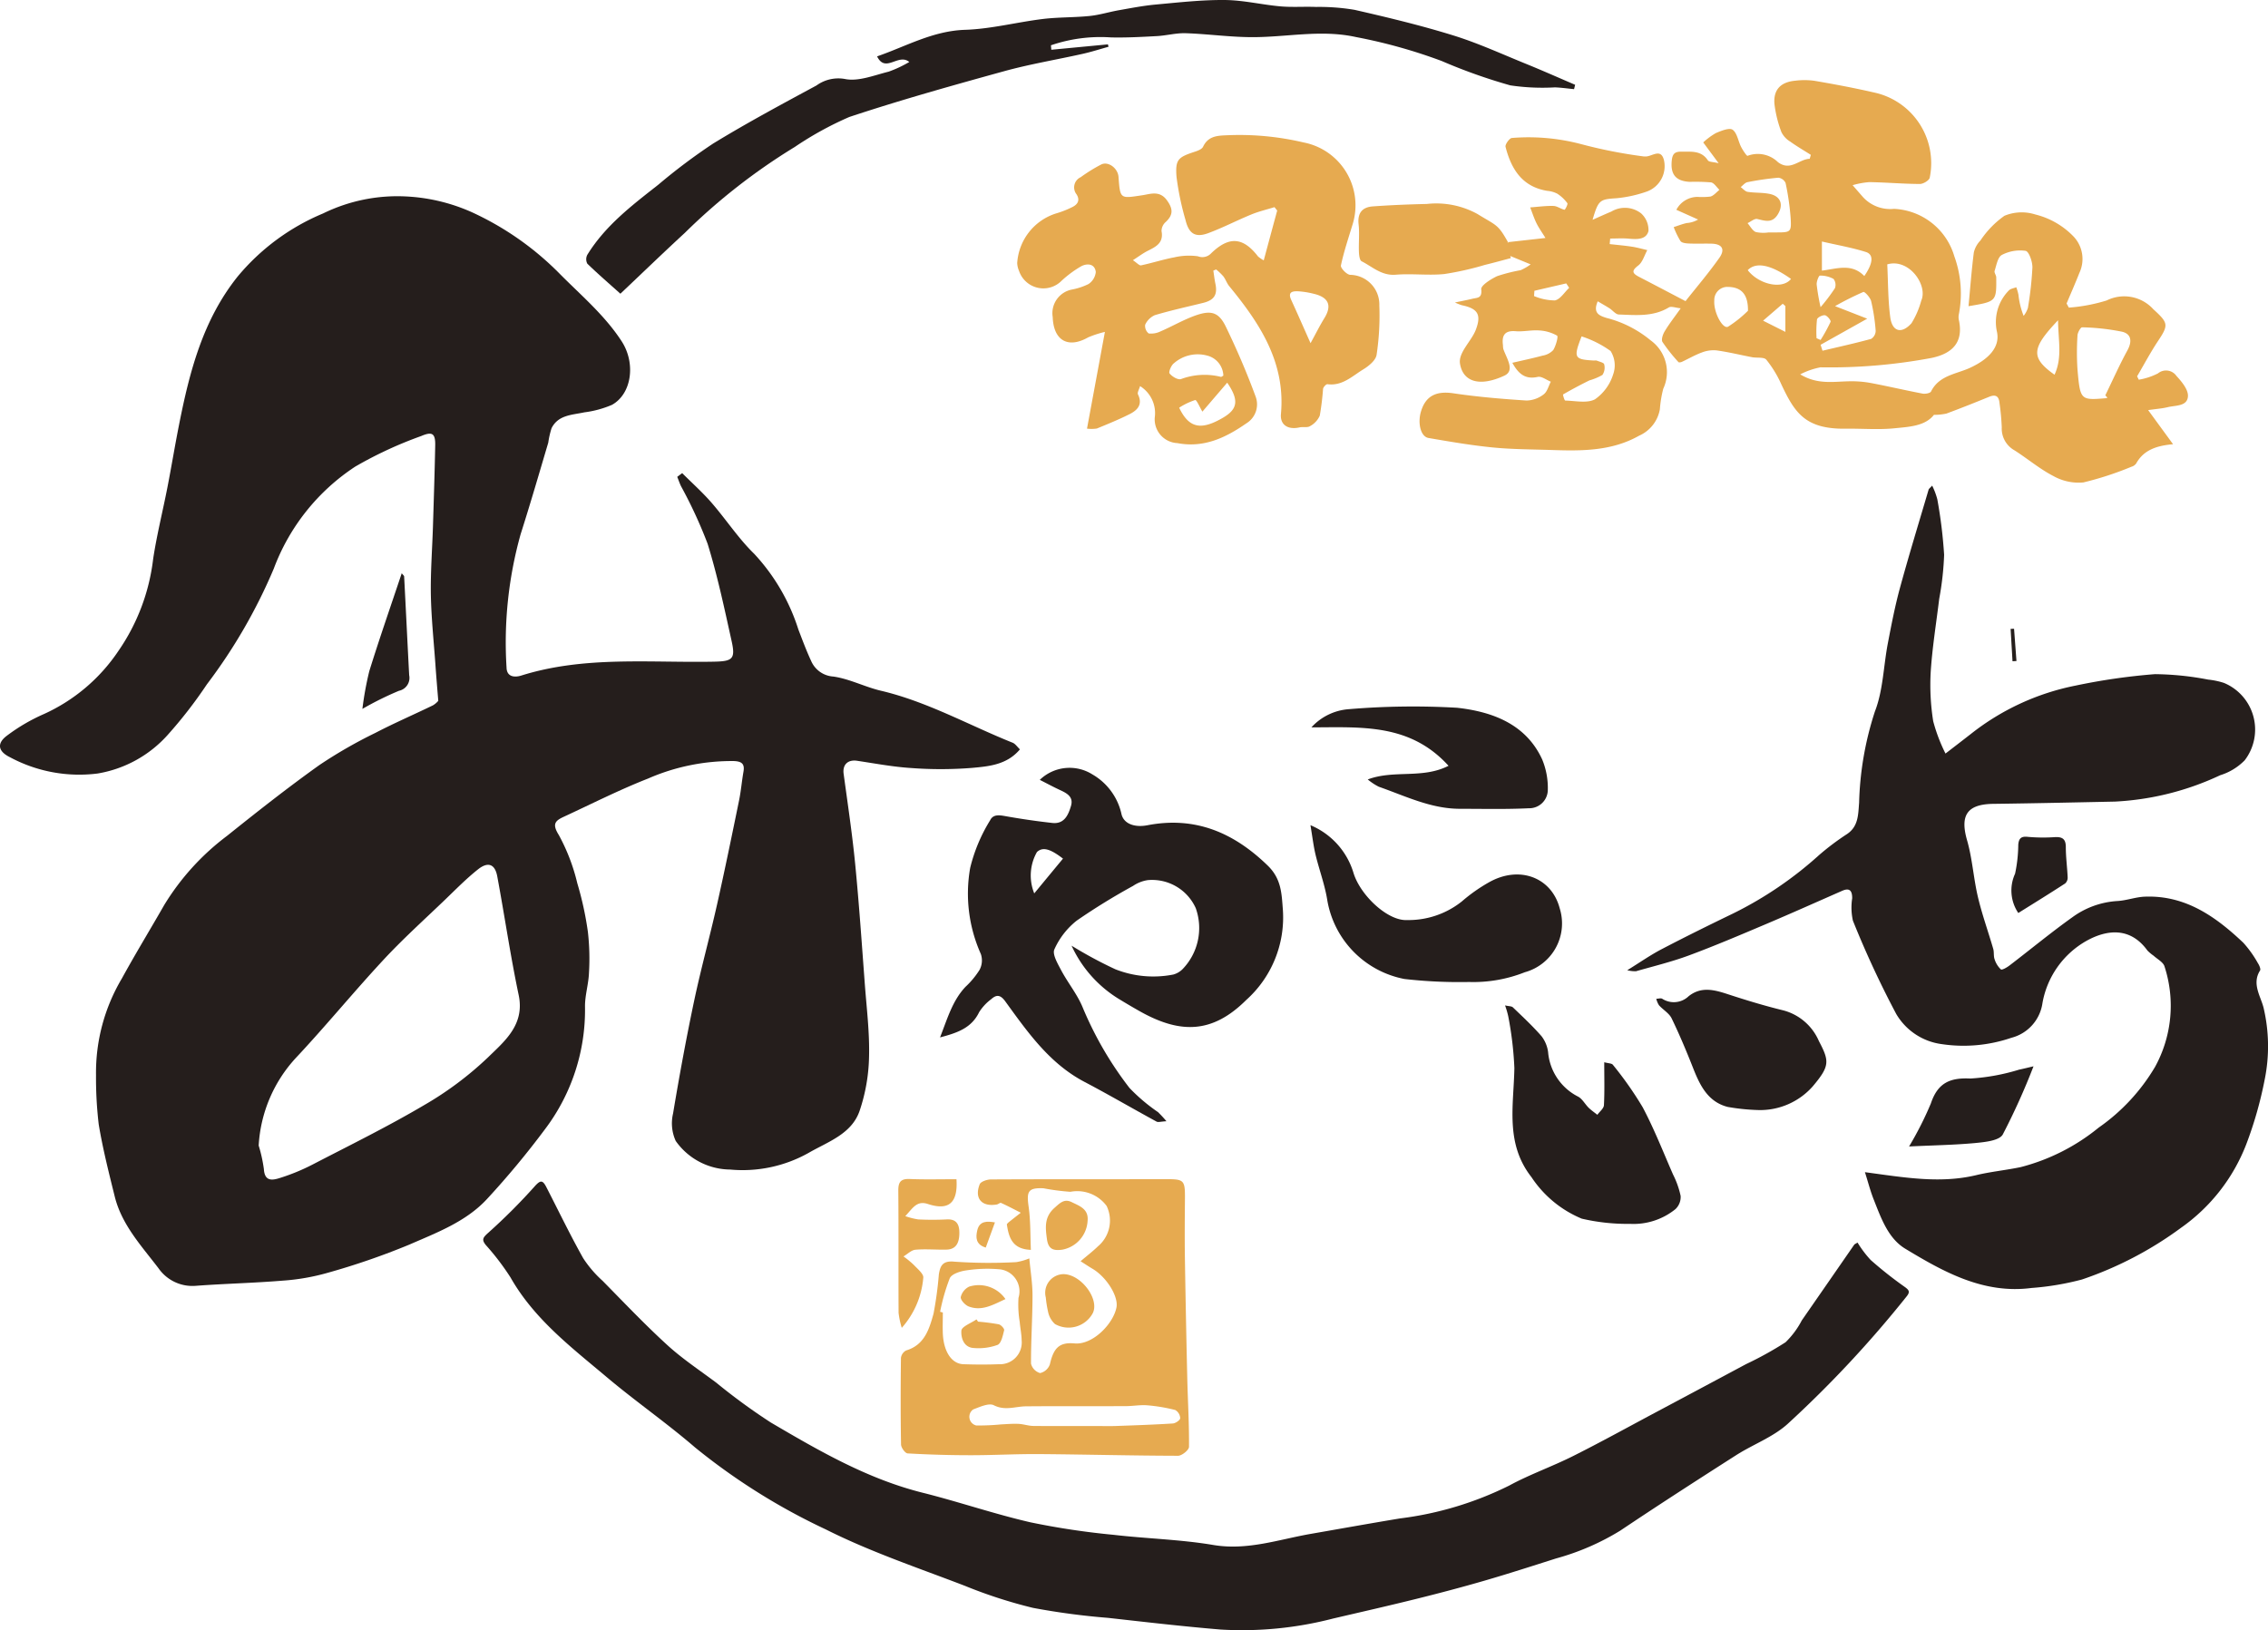 <svg id="レイヤー_1" data-name="レイヤー 1" xmlns="http://www.w3.org/2000/svg" viewBox="0 0 200.27 143.994">
  <defs>
    <style>
      .cls-1 {
        fill: #251e1c;
      }

      .cls-1, .cls-2 {
        fill-rule: evenodd;
      }

      .cls-2 {
        fill: #e6aa50;
      }
    </style>
  </defs>
  <title>73bfed26-e952-4b42-9963-4e400e235b71</title>
  <g>
    <path class="cls-1" d="M60.239,41.785c.864.865,1.782,1.683,2.582,2.6,1.289,1.482,2.375,3.162,3.775,4.523A17.615,17.615,0,0,1,70.5,55.6c.355.923.7,1.855,1.116,2.749a2.289,2.289,0,0,0,1.964,1.4c1.43.2,2.778.916,4.2,1.251,4.107.967,7.768,3.043,11.639,4.594.231.093.4.355.642.586-1.144,1.365-2.738,1.5-4.223,1.636a34.739,34.739,0,0,1-5.358.014c-1.6-.1-3.194-.4-4.785-.64-.825-.126-1.312.339-1.2,1.15.358,2.646.757,5.288,1.018,7.945.346,3.535.587,7.08.852,10.623.161,2.136.428,4.28.374,6.413a15.849,15.849,0,0,1-.845,4.818c-.718,2.025-2.782,2.69-4.491,3.678a11.913,11.913,0,0,1-6.934,1.472,5.94,5.94,0,0,1-4.8-2.524,3.749,3.749,0,0,1-.237-2.419c.556-3.334,1.167-6.661,1.865-9.968.6-2.832,1.375-5.627,2.011-8.452.689-3.061,1.318-6.138,1.949-9.212.174-.845.244-1.712.394-2.564.122-.7-.164-.906-.844-.937a18.452,18.452,0,0,0-7.6,1.553c-2.525.99-4.955,2.225-7.421,3.366-.766.354-1.053.637-.44,1.615a17.1,17.1,0,0,1,1.632,4.262,28.894,28.894,0,0,1,.934,4.287,20.827,20.827,0,0,1,.095,3.637c-.039.99-.358,1.975-.35,2.96a17.455,17.455,0,0,1-3.52,10.818,75.925,75.925,0,0,1-5.127,6.174c-1.859,2.014-4.443,2.976-6.881,4.04a63.854,63.854,0,0,1-7.238,2.495,19.257,19.257,0,0,1-3.933.681c-2.549.21-5.111.265-7.662.456a3.647,3.647,0,0,1-3.3-1.551c-1.5-1.97-3.24-3.826-3.862-6.327-.524-2.111-1.059-4.229-1.416-6.374a34.826,34.826,0,0,1-.239-4.353,16.281,16.281,0,0,1,2.281-8.536c1.2-2.188,2.5-4.32,3.74-6.487a21.845,21.845,0,0,1,5.536-6.1c2.675-2.143,5.372-4.268,8.161-6.259a41.149,41.149,0,0,1,4.949-2.844c1.664-.867,3.39-1.611,5.079-2.431a1.88,1.88,0,0,0,.476-.4c-.1-1.211-.184-2.224-.255-3.238-.145-2.033-.359-4.065-.4-6.1-.035-2.01.12-4.023.184-6.035.074-2.4.154-4.792.2-7.188.022-1.064-.269-1.239-1.232-.827a35.4,35.4,0,0,0-5.827,2.7,18.523,18.523,0,0,0-7.19,9,47.435,47.435,0,0,1-5.914,10.233A39.75,39.75,0,0,1,14.8,64.913a10.643,10.643,0,0,1-6.183,3.4A12.92,12.92,0,0,1,.885,66.877c-1.051-.512-1.193-1.216-.281-1.9a16.251,16.251,0,0,1,3.269-1.914,15.724,15.724,0,0,0,6.57-5.557,17.964,17.964,0,0,0,3.08-8.136c.32-2.123.849-4.215,1.261-6.327.358-1.842.662-3.694,1.027-5.534.925-4.673,2.1-9.242,5.169-13.081a19.6,19.6,0,0,1,7.549-5.577,14.923,14.923,0,0,1,7.361-1.5,16.143,16.143,0,0,1,5.746,1.377,26.216,26.216,0,0,1,7.669,5.331c1.937,1.97,4.07,3.74,5.591,6.085,1.26,1.943.888,4.649-.865,5.614a9.079,9.079,0,0,1-2.433.658c-1.084.237-2.3.218-2.894,1.4a7.729,7.729,0,0,0-.29,1.274c-.8,2.7-1.586,5.406-2.441,8.089A35.426,35.426,0,0,0,44.729,58.95c.022.9.8.87,1.3.712,5.584-1.752,11.331-1.114,17.025-1.226,1.629-.031,1.9-.241,1.554-1.8-.64-2.89-1.253-5.8-2.126-8.618a40.979,40.979,0,0,0-2.349-5.085c-.125-.266-.221-.546-.33-.82C59.95,42,60.093,41.893,60.239,41.785Zm-37.4,59.373a13.078,13.078,0,0,1,.462,2.09c.07,1.174.833.972,1.474.767a18.043,18.043,0,0,0,2.811-1.161c3.3-1.71,6.649-3.356,9.85-5.245A29.758,29.758,0,0,0,43.1,93.374c1.467-1.433,3.253-2.881,2.7-5.5-.73-3.471-1.24-6.987-1.89-10.475-.2-1.09-.812-1.326-1.7-.621-1.028.816-1.956,1.763-2.905,2.675-1.829,1.757-3.72,3.458-5.443,5.314-2.643,2.845-5.105,5.861-7.764,8.692A12.437,12.437,0,0,0,22.843,101.157Z" transform="translate(0 0)"/>
    <path class="cls-1" d="M164.678,103.521c3.461.463,6.618,1.029,9.828.262,1.293-.31,2.627-.437,3.929-.71a17.958,17.958,0,0,0,6.884-3.488,17.184,17.184,0,0,0,4.975-5.359,11.205,11.205,0,0,0,.838-8.872c-.107-.378-.627-.641-.963-.95a3.586,3.586,0,0,1-.547-.46c-1.523-2.1-3.58-1.842-5.346-.872a7.877,7.877,0,0,0-3.922,5.518,3.7,3.7,0,0,1-2.742,3.062,13.042,13.042,0,0,1-6.18.556,5.485,5.485,0,0,1-3.994-2.665,85.9,85.9,0,0,1-3.823-8.238,5.354,5.354,0,0,1-.062-1.973c0-.622-.19-.965-.883-.66-2.239.983-4.471,1.983-6.723,2.937s-4.507,1.915-6.8,2.766c-1.524.566-3.116.952-4.683,1.4a2.831,2.831,0,0,1-.773-.089c1.143-.706,2.048-1.343,3.02-1.85,2.105-1.1,4.237-2.151,6.377-3.186a33.174,33.174,0,0,0,7.544-5.136,22.5,22.5,0,0,1,2.462-1.852c1.025-.683.984-1.758,1.07-2.756a28.212,28.212,0,0,1,1.394-8.069c.73-1.872.756-4.014,1.144-6.026.314-1.636.63-3.277,1.067-4.882.794-2.908,1.679-5.792,2.532-8.685.026-.088.133-.153.314-.355a6.279,6.279,0,0,1,.456,1.211,42.1,42.1,0,0,1,.6,4.9,26.229,26.229,0,0,1-.434,3.885c-.261,2.147-.61,4.288-.75,6.442a20.421,20.421,0,0,0,.219,4.364,14.869,14.869,0,0,0,1.086,2.859c.8-.617,1.512-1.162,2.218-1.713a21.718,21.718,0,0,1,9.271-4.289,54.71,54.71,0,0,1,7.006-1.01,26.066,26.066,0,0,1,4.7.481,6.748,6.748,0,0,1,1.392.292,4.461,4.461,0,0,1,1.833,6.836,5.171,5.171,0,0,1-2.167,1.319,24.721,24.721,0,0,1-9.287,2.327c-3.584.074-7.166.155-10.75.2-2.311.031-2.946,1.01-2.312,3.213.469,1.628.568,3.36.96,5.016.365,1.544.908,3.047,1.351,4.574.086.293.017.634.119.917a2.1,2.1,0,0,0,.557.9c.1.08.536-.173.764-.348,1.853-1.416,3.652-2.905,5.55-4.259a7.5,7.5,0,0,1,3.978-1.432c.809-.046,1.605-.353,2.413-.385,3.584-.14,6.256,1.753,8.7,4.067a9.694,9.694,0,0,1,1.281,1.791c.124.189.278.529.2.66-.748,1.182.059,2.275.311,3.3a14.806,14.806,0,0,1,.092,6.365,34.667,34.667,0,0,1-1.62,5.682,16.1,16.1,0,0,1-5.759,7.377A32.021,32.021,0,0,1,183.841,113a24.212,24.212,0,0,1-4.444.747c-4.243.555-7.76-1.411-11.164-3.471-1.512-.915-2.137-2.721-2.784-4.352C165.155,105.18,164.957,104.4,164.678,103.521Z" transform="translate(0 0)"/>
    <path class="cls-2" d="M173.825,27.041c.148-1.565.267-3.159.469-4.744a2.243,2.243,0,0,1,.585-1.059,8.319,8.319,0,0,1,2.115-2.179,3.964,3.964,0,0,1,2.727-.118,7.009,7.009,0,0,1,3.417,1.987,2.888,2.888,0,0,1,.48,3.166c-.357.911-.754,1.808-1.133,2.71.066.122.134.243.2.364a15.092,15.092,0,0,0,3.336-.631,3.472,3.472,0,0,1,4.119.769c1.326,1.21,1.367,1.386.431,2.792-.673,1.011-1.243,2.088-1.859,3.136.049.1.1.2.148.3a5.815,5.815,0,0,0,1.693-.558,1.123,1.123,0,0,1,1.638.231c.463.5,1.041,1.2,1.01,1.78-.047.919-1.1.8-1.792.974-.477.117-.974.15-1.722.258l2.2,3.013c-1.534.133-2.616.548-3.261,1.706a.792.792,0,0,1-.42.285,28.44,28.44,0,0,1-4.236,1.383,4.541,4.541,0,0,1-2.644-.561c-1.211-.623-2.274-1.529-3.431-2.267a2.2,2.2,0,0,1-1.135-2.033,21.006,21.006,0,0,0-.2-2.16c-.058-.606-.343-.775-.92-.539-1.246.511-2.5,1.008-3.762,1.478a5.076,5.076,0,0,1-1.107.113c-.78,1-2.186,1.056-3.488,1.188-1.417.143-2.861.016-4.292.036-3.582.05-4.512-1.4-5.7-3.929a9.778,9.778,0,0,0-1.322-2.166c-.212-.25-.834-.139-1.265-.221-1.041-.2-2.074-.454-3.123-.6a2.837,2.837,0,0,0-1.307.185c-.607.221-1.174.555-1.763.829-.089.041-.262.067-.3.02A15.135,15.135,0,0,1,146.8,30.2c-.125-.2.033-.675.2-.945.367-.618.816-1.187,1.41-2.028-.437-.039-.834-.205-1.052-.074-1.393.841-2.916.672-4.414.622-.281-.01-.544-.371-.827-.552-.321-.2-.654-.39-1.033-.613-.446,1.035.131,1.264.76,1.464a9.918,9.918,0,0,1,3.9,1.976,3.461,3.461,0,0,1,1.127,4.278,9.994,9.994,0,0,0-.3,1.818,3.145,3.145,0,0,1-1.834,2.332c-2.4,1.357-5.024,1.355-7.661,1.266-1.749-.06-3.5-.054-5.242-.225-1.909-.187-3.808-.515-5.7-.84-.68-.117-.973-1.3-.656-2.346.424-1.4,1.373-1.817,2.853-1.6,2.142.319,4.309.5,6.471.64a2.559,2.559,0,0,0,1.507-.544c.315-.229.429-.736.633-1.12-.39-.152-.821-.5-1.16-.422-1.055.231-1.671-.212-2.239-1.247.932-.217,1.81-.4,2.674-.634a1.659,1.659,0,0,0,.936-.487c.235-.376.461-1.2.343-1.275a3.581,3.581,0,0,0-1.589-.461c-.686-.05-1.389.124-2.072.068-.994-.082-1.231.4-1.119,1.247a1.7,1.7,0,0,0,.029.311c.261.8,1.074,1.909.1,2.364-2.162,1.007-3.657.574-3.924-1.058-.16-.98,1.024-2,1.4-3,.512-1.353.153-1.872-1.247-2.161a5.536,5.536,0,0,1-.6-.239c.672-.142,1.107-.223,1.535-.328s.884-.026.788-.84c-.04-.338.849-.9,1.409-1.161a14.884,14.884,0,0,1,2.073-.526,4.59,4.59,0,0,0,.882-.511l-1.8-.741c.018.063.035.125.054.188-.768.2-1.531.414-2.3.6a26.429,26.429,0,0,1-3.58.806c-1.417.141-2.867-.057-4.29.06-1.246.1-2.053-.7-3.01-1.188-.179-.091-.228-.543-.239-.832-.031-.81.061-1.629-.028-2.43-.113-1.005.328-1.516,1.254-1.584,1.588-.115,3.181-.179,4.773-.215a7.539,7.539,0,0,1,4.469.887c1.691,1.048,1.8.865,2.732,2.556.015.028.054.043-.087-.064l3.359-.375c-.3-.487-.588-.885-.8-1.318s-.369-.919-.549-1.382c.685-.05,1.372-.147,2.056-.129.326.009.641.264.977.338.045.01.316-.489.25-.581a3.387,3.387,0,0,0-.89-.839,2.347,2.347,0,0,0-.88-.25c-2.222-.358-3.189-1.927-3.689-3.891-.054-.21.36-.777.564-.78a18.166,18.166,0,0,1,6.1.541,42.783,42.783,0,0,0,5.525,1.088c.035.005.07,0,.105,0,.579.082,1.425-.815,1.7.355a2.386,2.386,0,0,1-1.482,2.735,11.293,11.293,0,0,1-2.678.6c-1.5.1-1.629.123-2.149,1.909.672-.3,1.164-.522,1.664-.732a2.333,2.333,0,0,1,2.625.165,1.981,1.981,0,0,1,.646,1.563c-.207.778-1.04.733-1.765.667-.533-.048-1.076-.009-1.615-.009-.015.163-.029.327-.043.489.659.075,1.322.131,1.977.232.453.069.9.2,1.343.3-.258.464-.411,1.065-.8,1.361-.618.473-.522.689.069,1,1.333.689,2.66,1.389,4.106,2.146.973-1.232,2.043-2.484,2.988-3.825.541-.767.231-1.228-.693-1.251-.663-.017-1.328.015-1.99-.014-.259-.011-.624-.045-.747-.213a6.967,6.967,0,0,1-.6-1.236c.385-.123.762-.273,1.153-.359a2.286,2.286,0,0,0,1-.309l-1.92-.86a2.119,2.119,0,0,1,1.871-1.139,6.165,6.165,0,0,0,1.145-.031c.295-.087.527-.386.787-.591-.246-.23-.467-.613-.744-.66a17.284,17.284,0,0,0-1.88-.046c-1.265-.072-1.71-.685-1.581-1.906.064-.6.3-.769.852-.761.864.013,1.747-.127,2.335.771.1.146.447.127.95.251L150.4,12.578a5.95,5.95,0,0,1,1.12-.828c.472-.2,1.192-.493,1.477-.29.4.29.488,1.008.751,1.521.151.3.5.811.564.782a2.546,2.546,0,0,1,2.689.56c1.1.825,1.855-.268,2.8-.3.033-.115.068-.231.1-.347-.611-.389-1.24-.752-1.826-1.175a2.029,2.029,0,0,1-.769-.829,10.453,10.453,0,0,1-.616-2.474c-.113-1.274.545-1.955,1.845-2.072a6.493,6.493,0,0,1,1.673.008c1.753.3,3.5.626,5.237,1.026A6.382,6.382,0,0,1,170.4,15.69c-.046.243-.571.56-.873.558-1.489-.008-2.977-.14-4.466-.164a7.325,7.325,0,0,0-1.47.271c.315.362.628.726.947,1.085a3.257,3.257,0,0,0,2.709,1.005,5.824,5.824,0,0,1,5.323,4.186,9.635,9.635,0,0,1,.393,5.17,1.265,1.265,0,0,0,.022.519c.382,1.876-.536,2.895-2.429,3.293a48.718,48.718,0,0,1-9.8.827,6.588,6.588,0,0,0-1.792.622c1.522.921,2.931.636,4.313.612a9.363,9.363,0,0,1,1.885.144c1.541.289,3.067.65,4.607.943.237.045.673-.034.748-.189.71-1.426,2.219-1.528,3.425-2.081,1.746-.8,2.675-1.892,2.394-3.185a3.973,3.973,0,0,1,1.041-3.645c.145-.165.439-.2.665-.293a4.812,4.812,0,0,1,.191.655,7.02,7.02,0,0,0,.459,1.875,2.343,2.343,0,0,0,.375-.695,30.254,30.254,0,0,0,.4-3.584c.011-.51-.31-1.416-.6-1.465a3.486,3.486,0,0,0-2.1.361c-.363.193-.474.907-.637,1.405-.052.16.141.383.143.577C176.294,26.631,176.291,26.631,173.825,27.041Zm12.26,8.069c-.061-.064-.12-.129-.181-.194.644-1.325,1.243-2.675,1.948-3.966.428-.781.363-1.45-.457-1.652a19.77,19.77,0,0,0-3.541-.391c-.127-.008-.393.456-.405.711a22.7,22.7,0,0,0,0,3.027c.239,2.712.267,2.711,2.554,2.52C186.028,35.162,186.055,35.129,186.085,35.109ZM166.65,23.348c.077,1.544.06,3.116.263,4.659.17,1.286,1,1.523,1.88.535a7.546,7.546,0,0,0,.857-1.987C170.262,25.186,168.57,22.787,166.65,23.348Zm-26.992,6.361c-.74,1.906-.655,2.038,1.119,2.133a.677.677,0,0,1,.207,0c.238.1.637.179.669.331a1.153,1.153,0,0,1-.155.94,5.1,5.1,0,0,1-1.148.481q-1.182.582-2.323,1.239c-.035.021.116.544.188.544.893.017,1.942.265,2.636-.119a4.216,4.216,0,0,0,1.595-2.193A2.371,2.371,0,0,0,142.22,31,9.19,9.19,0,0,0,139.658,29.709Zm21.106.741c.056.174.112.349.168.524,1.434-.339,2.874-.657,4.295-1.045a.86.86,0,0,0,.4-.709,16.821,16.821,0,0,0-.4-2.623c-.08-.325-.572-.858-.687-.813a26.816,26.816,0,0,0-2.5,1.252l2.84,1.108Zm-4.588-9.923h.628c1.336,0,1.395-.016,1.31-1.331a22.9,22.9,0,0,0-.442-3.034.815.815,0,0,0-.639-.468,25.126,25.126,0,0,0-2.725.394c-.22.041-.4.284-.6.434.2.146.392.387.611.421.643.1,1.313.053,1.947.184,1,.207,1.251.986.691,1.85-.488.752-1.106.523-1.787.364-.243-.057-.568.234-.857.366.238.272.427.66.726.785A3.182,3.182,0,0,0,156.175,20.526Zm8.447,3.851c.784-1.134.844-1.9.14-2.123-1.24-.389-2.533-.614-3.883-.926V23.9C162.206,23.738,163.5,23.227,164.623,24.377Zm-10.272,3.067c.014-1.463-.585-2.1-1.809-2.107a1.152,1.152,0,0,0-1.165,1.2c-.079,1.044.749,2.562,1.214,2.315A10.407,10.407,0,0,0,154.351,27.444Zm27.381.837c-2.327,2.457-2.464,3.288-.312,4.811C182.123,31.576,181.746,30.066,181.732,28.281ZM158.15,24.635c-1.777-1.268-3.1-1.527-3.82-.776C155.313,25.129,157.39,25.593,158.15,24.635Zm2.611,2.492a16.133,16.133,0,0,0,1.267-1.675.855.855,0,0,0-.125-.821,2.408,2.408,0,0,0-1.2-.291c-.1,0-.3.509-.287.775A18.818,18.818,0,0,0,160.761,27.127Zm-22.2-1.706-.259-.393-2.811.652c-.01.155-.02.313-.03.468a4.867,4.867,0,0,0,1.838.384C137.773,26.439,138.144,25.813,138.56,25.421Zm17.123,2.9,1.969.989V27.031l-.232-.206Zm4.724,1.549.355.155a14.552,14.552,0,0,0,.883-1.607c.048-.115-.3-.545-.5-.576-.222-.033-.671.2-.7.371A9.867,9.867,0,0,0,160.407,29.876Z" transform="translate(0 0)"/>
    <path class="cls-1" d="M164.025,109.737a9.579,9.579,0,0,0,1.159,1.538,34.848,34.848,0,0,0,2.984,2.362c.406.29.525.447.186.865a99.043,99.043,0,0,1-10.5,11.251c-1.291,1.168-3.05,1.806-4.546,2.761-3.428,2.19-6.848,4.394-10.226,6.659a21.831,21.831,0,0,1-5.685,2.464c-2.095.667-4.189,1.343-6.3,1.957-1.993.578-4,1.108-6.016,1.608-2.443.607-4.9,1.166-7.353,1.737a31.983,31.983,0,0,1-9.944.975c-3.322-.278-6.636-.661-9.95-1.033A63.047,63.047,0,0,1,91.216,142a42.422,42.422,0,0,1-6.018-1.949c-4.124-1.585-8.347-3-12.276-4.979a55.828,55.828,0,0,1-11.542-7.237c-2.519-2.171-5.266-4.075-7.81-6.219-3.127-2.633-6.408-5.129-8.491-8.8a22.206,22.206,0,0,0-2.181-2.861c-.378-.468-.259-.652.185-1.054a51.921,51.921,0,0,0,4.1-4.093c.525-.594.724-.622,1.059.029,1.079,2.1,2.1,4.223,3.254,6.279a10.1,10.1,0,0,0,1.714,2c1.886,1.915,3.739,3.871,5.723,5.681,1.337,1.22,2.865,2.229,4.319,3.318a53.855,53.855,0,0,0,4.809,3.512c4.256,2.5,8.527,4.978,13.395,6.2,3.2.8,6.332,1.881,9.545,2.619a67.174,67.174,0,0,0,7.307,1.1c2.94.342,5.92.409,8.831.9,3.018.507,5.77-.489,8.623-.984,2.624-.457,5.246-.928,7.875-1.363a29.888,29.888,0,0,0,9.629-2.9c1.819-.989,3.8-1.682,5.651-2.612,2.443-1.224,4.837-2.549,7.25-3.835q4.008-2.134,8.012-4.278a30.646,30.646,0,0,0,3.488-1.931,7.479,7.479,0,0,0,1.433-1.928q2.31-3.33,4.614-6.663C163.762,109.87,163.873,109.836,164.025,109.737Z" transform="translate(0 0)"/>
    <path class="cls-2" d="M107.14,23.9c.059.378.1.76.178,1.135.212.984-.093,1.472-1.084,1.716-1.422.349-2.855.664-4.256,1.081a1.7,1.7,0,0,0-.858.849.857.857,0,0,0,.314.77,1.931,1.931,0,0,0,1.064-.193c1.058-.457,2.063-1.054,3.147-1.424,1.344-.458,2-.229,2.608,1.036.969,2,1.849,4.052,2.616,6.137a1.962,1.962,0,0,1-.807,2.378c-1.842,1.28-3.762,2.193-6.1,1.748a2.1,2.1,0,0,1-1.992-2.277,2.807,2.807,0,0,0-1.3-2.757c-.076.279-.262.571-.182.735.436.9-.06,1.4-.747,1.743-.936.472-1.914.868-2.885,1.268a3.153,3.153,0,0,1-.871.01c.518-2.8,1.023-5.527,1.581-8.543a9.26,9.26,0,0,0-1.477.481c-1.769,1.013-3.058.289-3.131-1.783a2.127,2.127,0,0,1,1.713-2.442,5.677,5.677,0,0,0,1.449-.484,1.451,1.451,0,0,0,.642-1.066c-.094-.745-.773-.777-1.293-.5a9.712,9.712,0,0,0-1.708,1.258,2.265,2.265,0,0,1-3.779-.857,1.907,1.907,0,0,1-.16-.688,4.921,4.921,0,0,1,3.415-4.376,8.379,8.379,0,0,0,1.427-.557c.5-.235.734-.615.391-1.144a.99.99,0,0,1,.373-1.505,14.059,14.059,0,0,1,1.819-1.126c.625-.3,1.464.338,1.52,1.092.148,1.992.138,1.922,2.11,1.627.684-.1,1.517-.447,2.16.438.557.766.573,1.3-.111,1.935a1.066,1.066,0,0,0-.36.791c.2,1.04-.48,1.377-1.21,1.742-.412.206-.785.491-1.319.832.357.235.568.487.72.455.987-.207,1.952-.525,2.943-.709a5.707,5.707,0,0,1,2.08-.093,1.061,1.061,0,0,0,1.157-.251c1.588-1.548,2.833-1.448,4.154.272a3.075,3.075,0,0,0,.5.34c.415-1.538.8-2.97,1.189-4.4l-.24-.3c-.679.211-1.378.374-2.034.643-1.28.525-2.514,1.17-3.809,1.651-1.147.426-1.723.054-2.017-1.171a24.714,24.714,0,0,1-.791-3.8c-.119-1.549.142-1.737,1.659-2.232.254-.083.588-.219.686-.426.486-1.02,1.385-.979,2.3-1.021a24.626,24.626,0,0,1,6.568.641,5.657,5.657,0,0,1,4.338,7.232c-.367,1.206-.77,2.4-1.034,3.632-.047.222.483.783.8.829a2.619,2.619,0,0,1,2.593,2.7,23.243,23.243,0,0,1-.243,4.367c-.073.481-.686.984-1.171,1.28-.975.591-1.851,1.488-3.166,1.312-.115-.015-.367.252-.39.413a23.564,23.564,0,0,1-.29,2.366,1.933,1.933,0,0,1-.867.928c-.231.149-.614.039-.914.107-1.014.23-1.736-.208-1.647-1.183.413-4.557-1.864-8-4.561-11.282-.215-.261-.322-.607-.528-.878a5.3,5.3,0,0,0-.634-.606Zm-3.015,12.109c.872,1.83,1.953,2.011,3.89.869,1.287-.76,1.4-1.548.351-3.082l-2.192,2.557c-.239-.4-.51-1.049-.637-1.023A5.972,5.972,0,0,0,104.126,36.005Zm11.6-5.7c.45-.823.808-1.542,1.227-2.223.577-.939.563-1.8-.988-2.151a7.566,7.566,0,0,0-1.317-.208c-.493-.023-.96.038-.63.759C114.565,27.679,115.09,28.884,115.725,30.308Zm-7.7,2.866a1.887,1.887,0,0,0-1.443-1.775,3.188,3.188,0,0,0-2.923.682c-.239.175-.484.772-.382.9.218.274.722.577,1,.5a5.947,5.947,0,0,1,3.526-.2C107.852,33.3,107.925,33.226,108.024,33.174Z" transform="translate(0 0)"/>
    <path class="cls-1" d="M94.622,83.518A37.579,37.579,0,0,0,98.485,85.6a9.129,9.129,0,0,0,5.129.465,1.861,1.861,0,0,0,.791-.456,5.224,5.224,0,0,0,1.183-5.405,4.227,4.227,0,0,0-4.241-2.475,3.133,3.133,0,0,0-1.295.51A56.622,56.622,0,0,0,95.084,81.3a6.727,6.727,0,0,0-1.98,2.544c-.2.437.3,1.271.606,1.856.591,1.11,1.417,2.113,1.891,3.264a31.165,31.165,0,0,0,4.137,7.121,15.862,15.862,0,0,0,2.513,2.129,10.475,10.475,0,0,1,.749.809c-.48.023-.726.112-.876.03-2.123-1.155-4.21-2.376-6.35-3.5-3.106-1.628-5.032-4.4-7.007-7.119-.431-.595-.781-.609-1.247-.186a4.279,4.279,0,0,0-1.06,1.143c-.673,1.392-1.9,1.821-3.452,2.228.662-1.685,1.093-3.243,2.247-4.467A7.443,7.443,0,0,0,86.5,85.65a1.774,1.774,0,0,0,.11-1.4,13.054,13.054,0,0,1-.941-7.6,14.441,14.441,0,0,1,1.759-4.2c.282-.584.873-.456,1.441-.356q2.011.357,4.046.585c1.068.12,1.423-.711,1.657-1.506.246-.831-.407-1.139-1.029-1.428-.576-.269-1.137-.572-1.726-.871a3.783,3.783,0,0,1,4.654-.476,5.385,5.385,0,0,1,2.551,3.462c.177.875,1.132,1.246,2.3,1.022,4.207-.809,7.608.637,10.617,3.558,1.213,1.177,1.23,2.46,1.344,3.931a9.79,9.79,0,0,1-3.237,7.942c-3,2.986-5.835,3-9.394,1-.654-.368-1.3-.752-1.94-1.143A10.785,10.785,0,0,1,94.622,83.518ZM91.327,78.9c.872-1.056,1.7-2.061,2.538-3.07-1.165-.9-1.8-1.041-2.3-.583A4.2,4.2,0,0,0,91.327,78.9Z" transform="translate(0 0)"/>
    <path class="cls-2" d="M91.029,110.382c-1.64-.061-1.947-1.085-2.123-2.258a.827.827,0,0,1,.138-.158c.361-.291.728-.576,1.094-.863-.579-.293-1.153-.6-1.743-.866-.086-.039-.245.116-.378.139-1.32.225-2-.534-1.507-1.785.095-.243.656-.428,1-.429,4.924-.027,9.848-.011,14.771-.022,2.466,0,2.368-.15,2.348,2.3-.013,1.537-.022,3.074,0,4.61q.085,5.322.21,10.647c.047,2.028.172,4.056.153,6.082,0,.278-.629.789-.966.788-4.073-.009-8.146-.116-12.22-.149-2.022-.016-4.044.1-6.067.1q-2.8,0-5.594-.16c-.217-.012-.576-.509-.581-.786-.045-2.549-.039-5.1-.008-7.648a.871.871,0,0,1,.461-.66c1.628-.483,2.04-1.9,2.415-3.242a32.467,32.467,0,0,0,.471-3.477c.118-.725.311-1.234,1.383-1.119a44.45,44.45,0,0,0,5.442.04,5.033,5.033,0,0,0,1.163-.331c.1,1.1.282,2.184.282,3.264,0,2.011-.142,4.023-.131,6.035a1.161,1.161,0,0,0,.8.83,1.2,1.2,0,0,0,.863-.767c.321-1.395.786-1.982,2.18-1.853,1.6.148,3.406-1.713,3.7-3.167.2-.981-.877-2.7-2.13-3.435-.322-.189-.631-.4-1.037-.656.563-.48,1.074-.87,1.533-1.315a2.973,2.973,0,0,0,.765-3.57,3.233,3.233,0,0,0-3.2-1.247,20.22,20.22,0,0,1-2.378-.311c-1.352-.055-1.5.271-1.309,1.615C91.01,107.831,90.972,109.139,91.029,110.382Zm-8.014,5.469c.08.02.16.04.24.063,0,.626-.026,1.253,0,1.879.078,1.593.782,2.652,1.814,2.688s2.09.043,3.133,0a1.922,1.922,0,0,0,2.012-2.11c-.006-.543-.127-1.085-.171-1.631a9.208,9.208,0,0,1-.107-2.12,1.957,1.957,0,0,0-1.591-2.513,12.132,12.132,0,0,0-3,.085c-.53.07-1.293.306-1.477.693A17.182,17.182,0,0,0,83.015,115.851ZM96.7,125.939c.594,0,1.188.018,1.78,0,1.7-.06,3.392-.117,5.085-.224.24-.015.643-.294.65-.466a.885.885,0,0,0-.439-.724,14.922,14.922,0,0,0-2.472-.415c-.626-.05-1.264.071-1.9.074-2.939.011-5.878-.009-8.815.017-.939.009-1.833.409-2.83-.095-.443-.224-1.238.149-1.828.371a.791.791,0,0,0,.277,1.415,20.255,20.255,0,0,0,2.159-.093c.523-.027,1.048-.072,1.568-.049.439.019.875.178,1.314.183C93.066,125.951,94.881,125.939,96.7,125.939Z" transform="translate(0 0)"/>
    <path class="cls-1" d="M54.782,25.94c-.987-.885-1.98-1.742-2.921-2.654a.843.843,0,0,1,0-.781c1.58-2.571,3.941-4.366,6.264-6.189a52.067,52.067,0,0,1,4.848-3.639c2.975-1.819,6.056-3.471,9.127-5.13A3.286,3.286,0,0,1,74.6,6.974c1.2.249,2.589-.33,3.873-.646a10.494,10.494,0,0,0,1.82-.855c-.972-.8-2.1,1.023-2.844-.494,2.562-.885,4.918-2.253,7.776-2.346,2.288-.075,4.556-.673,6.842-.954,1.372-.168,2.768-.127,4.143-.267.874-.089,1.729-.358,2.6-.511,1.077-.19,2.156-.4,3.245-.5,2.028-.185,4.064-.418,6.1-.4,1.635.014,3.264.414,4.9.56,1.046.094,2.106.009,3.158.052a18.825,18.825,0,0,1,3.4.256c2.918.667,5.838,1.368,8.7,2.255,2.2.68,4.3,1.648,6.44,2.516,1.455.591,2.891,1.23,4.335,1.848-.031.128-.062.256-.095.385-.562-.055-1.123-.134-1.687-.157a19.283,19.283,0,0,1-3.943-.177,48.506,48.506,0,0,1-6.052-2.15,46.462,46.462,0,0,0-7.566-2.115c-3.08-.683-6.105.012-9.155.007-1.96,0-3.918-.281-5.88-.347-.848-.029-1.7.207-2.553.254-1.347.074-2.7.146-4.044.117A13.5,13.5,0,0,0,92.8,4c.012.131.023.263.034.394l5-.476c.017.071.034.143.05.213-.761.21-1.514.453-2.283.625-2.3.515-4.631.9-6.9,1.523-4.59,1.266-9.181,2.551-13.7,4.05a29.585,29.585,0,0,0-4.827,2.654,53.627,53.627,0,0,0-9.713,7.594C58.549,22.338,56.68,24.147,54.782,25.94Z" transform="translate(0 0)"/>
    <path class="cls-1" d="M132.9,88.794c.333.077.573.059.691.17.865.831,1.748,1.651,2.535,2.554a2.947,2.947,0,0,1,.575,1.394,4.864,4.864,0,0,0,2.623,3.923c.389.19.63.674.962,1,.234.227.508.414.764.619.2-.282.565-.556.581-.848.066-1.209.028-2.424.028-3.793.374.1.664.092.762.225a31.269,31.269,0,0,1,2.634,3.753c1.014,1.912,1.807,3.942,2.676,5.93a7.8,7.8,0,0,1,.672,1.892,1.466,1.466,0,0,1-.459,1.173,5.879,5.879,0,0,1-4,1.3,17.785,17.785,0,0,1-4.269-.459,9.841,9.841,0,0,1-4.445-3.671c-2.339-2.984-1.562-6.322-1.507-9.632a30.89,30.89,0,0,0-.539-4.559A7.48,7.48,0,0,0,132.9,88.794Z" transform="translate(0 0)"/>
    <path class="cls-1" d="M115.717,72.877a6.632,6.632,0,0,1,3.8,4.215c.6,1.972,3.015,4.254,4.728,4.163a7.552,7.552,0,0,0,4.844-1.649,14.6,14.6,0,0,1,2.344-1.658c2.721-1.569,5.571-.453,6.286,2.247a4.468,4.468,0,0,1-3.071,5.668,12.338,12.338,0,0,1-4.925.862,43.058,43.058,0,0,1-5.7-.264,8.543,8.543,0,0,1-6.812-6.91C117,78.18,116.5,76.857,116.17,75.5,115.99,74.75,115.9,73.978,115.717,72.877Z" transform="translate(0 0)"/>
    <path class="cls-1" d="M127.909,67.631c-3.421-3.759-7.681-3.4-12.109-3.393a4.959,4.959,0,0,1,3.294-1.606,67.87,67.87,0,0,1,9.572-.126c3.031.339,6.05,1.39,7.507,4.551a6.571,6.571,0,0,1,.5,2.785A1.637,1.637,0,0,1,135,71.381c-2.024.1-4.057.049-6.086.048-2.562,0-4.822-1.129-7.163-1.948a5.027,5.027,0,0,1-.975-.644C123.1,67.962,125.6,68.811,127.909,67.631Z" transform="translate(0 0)"/>
    <path class="cls-1" d="M155.318,98.036a18.3,18.3,0,0,1-2.763-.279c-1.748-.45-2.449-1.906-3.053-3.439-.583-1.48-1.2-2.951-1.892-4.38-.222-.458-.759-.757-1.117-1.158a1.9,1.9,0,0,1-.24-.573c.179,0,.4-.079.529,0a1.887,1.887,0,0,0,2.329-.226c1.083-.86,2.211-.585,3.392-.2,1.641.538,3.3,1.045,4.975,1.452a4.74,4.74,0,0,1,3.135,2.71c.935,1.778.978,2.2-.557,4.015A6.2,6.2,0,0,1,155.318,98.036Z" transform="translate(0 0)"/>
    <path class="cls-1" d="M168.576,101.251a29.743,29.743,0,0,0,1.924-3.8c.6-1.787,1.649-2.293,3.492-2.2a18.313,18.313,0,0,0,4.3-.785c.357-.071.711-.163,1.272-.294a59.476,59.476,0,0,1-2.716,6.024c-.314.544-1.574.668-2.423.751C172.584,101.119,170.732,101.147,168.576,101.251Z" transform="translate(0 0)"/>
    <path class="cls-2" d="M84.459,104.144c.137,2.1-.686,2.792-2.52,2.188-.994-.329-1.332.366-2,1.07a6.278,6.278,0,0,0,1.14.291,24.738,24.738,0,0,0,2.511,0c.935-.055,1.134.524,1.124,1.24-.012.734-.225,1.407-1.142,1.428s-1.831-.069-2.737.01c-.365.033-.7.385-1.054.591a8.1,8.1,0,0,1,.894.733c.333.356.9.811.853,1.148a7.614,7.614,0,0,1-1.9,4.426,7.4,7.4,0,0,1-.281-1.322c-.019-3.6.006-7.192-.024-10.787-.008-.761.21-1.066,1.007-1.035C81.678,104.181,83.034,104.144,84.459,104.144Z" transform="translate(0 0)"/>
    <path class="cls-1" d="M178.221,80.632a3.549,3.549,0,0,1-.284-3.473,12.817,12.817,0,0,0,.281-2.556c.047-.539.234-.768.852-.695a15.187,15.187,0,0,0,2.4.022c.657-.029.948.178.947.885,0,.891.125,1.782.163,2.674a.69.69,0,0,1-.219.532C181,78.906,179.615,79.761,178.221,80.632Z" transform="translate(0 0)"/>
    <path class="cls-1" d="M35.473,50.627c.111.145.21.214.214.288.152,2.9.291,5.81.444,8.713a1.163,1.163,0,0,1-.9,1.379,28.131,28.131,0,0,0-3.23,1.6,28.526,28.526,0,0,1,.607-3.329C33.5,56.406,34.492,53.562,35.473,50.627Z" transform="translate(0 0)"/>
    <path class="cls-2" d="M93.916,112.526c1.6.027,3.249,2.309,2.542,3.513a2.433,2.433,0,0,1-3.3.895,2,2,0,0,1-.6-1.035,10.14,10.14,0,0,1-.211-1.312A1.646,1.646,0,0,1,93.916,112.526Z" transform="translate(0 0)"/>
    <path class="cls-2" d="M96.038,107.811a2.74,2.74,0,0,1-2.247,2.557c-.716.088-1.214.015-1.344-.935-.147-1.063-.233-1.965.682-2.773.472-.417.841-.811,1.491-.5C95.323,106.506,96.139,106.768,96.038,107.811Z" transform="translate(0 0)"/>
    <path class="cls-2" d="M87.856,107.957c-.275.755-.535,1.467-.812,2.223-.9-.274-.887-.9-.753-1.506C86.486,107.805,87.168,107.841,87.856,107.957Z" transform="translate(0 0)"/>
    <path class="cls-1" d="M177.847,55.532q.105,1.423.212,2.846l-.349.022q-.084-1.432-.168-2.865Z" transform="translate(0 0)"/>
    <path class="cls-2" d="M86.363,116.721a18.454,18.454,0,0,1,1.831.237c.2.044.508.388.475.522-.116.467-.251,1.15-.579,1.294a4.909,4.909,0,0,1-2.065.279c-.934-.029-1.18-.915-1.133-1.537.027-.363.863-.665,1.336-.994Z" transform="translate(0 0)"/>
    <path class="cls-2" d="M88.785,114.729c-1.1.5-2.087,1.1-3.254.649-.311-.121-.728-.578-.694-.827a1.391,1.391,0,0,1,.746-.924A2.857,2.857,0,0,1,88.785,114.729Z" transform="translate(0 0)"/>
  </g>
</svg>
